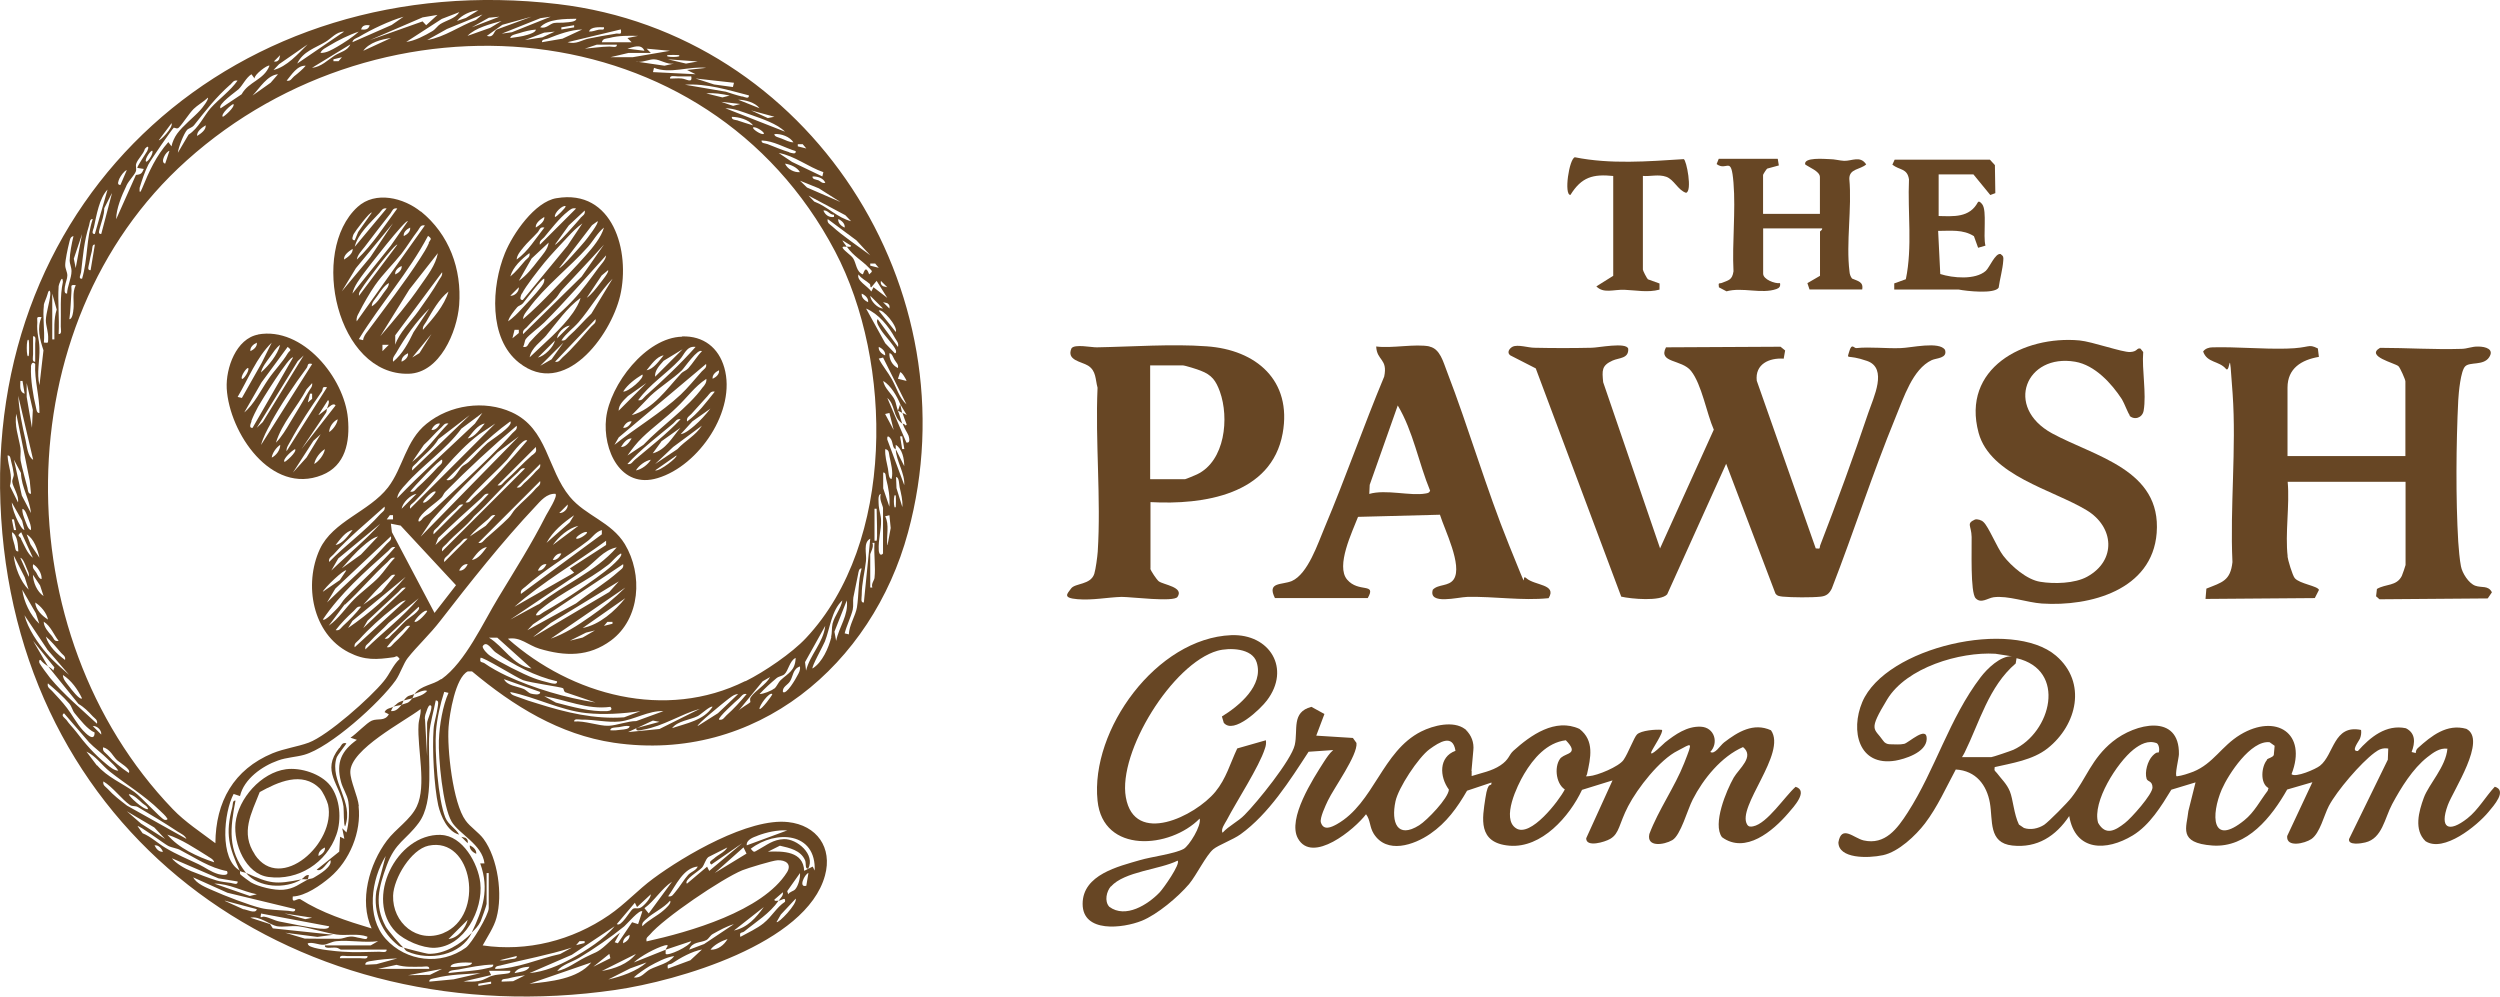 <?xml version="1.0" encoding="UTF-8"?>
<svg id="Layer_2" data-name="Layer 2" xmlns="http://www.w3.org/2000/svg" viewBox="0 0 293.31 116.92">
  <defs>
    <style>
      .cls-1 {
        fill: #674624;
      }
    </style>
  </defs>
  <g id="Layer_1" data-name="Layer 1">
    <g>
      <g>
        <path class="cls-1" d="M208.58,18.67l.12.74-1.36.37c-.1.05-.49.69-.49.74v4.57h6.67v-4.32c0-.67-1.28-1.14-1.73-1.48-.2-.86,2.25-.64,2.87-.62.59,0,1.14.17,1.7.2.94.02,1.9-.64,2.59.42-.69.62-2,.49-1.98,1.7.32,3.43-.4,7.51.02,10.87.02.3.12.59.3.82.67.3,1.36.37,1.19,1.28h-6.18l-.25-.74,1.48-.86v-5.19c0-.07.3-.17.25-.37h-6.92v5.31c0,.67,1.36,1.19,1.98,1.11.07.37-.07.57-.42.69-1.75.62-4-.25-5.86.27l-.89-.47c-.1-.64.05-.4.35-.52.77-.32,1.21-.32,1.36-1.36-.17-3.36.27-7.04,0-10.38s-.74-1.28-1.98-2.2l.25-.62h6.92v.02Z"/>
        <path class="cls-1" d="M227.36,25.34c1.85.05,3.71.22,4.69-1.61.15-.22.42.12.52.25.57.77.07,3.68.37,4.84l-.86.25-.49-1.36c-1.28-.82-2.74-.62-4.2-.62l.25,5.06c1.46.47,4.1.72,5.34-.37.44-.4,1.11-2.1,1.73-1.98.37.27.35.37.32.79-.07,1.01-.4,2.15-.54,3.16-.49.77-3.8.4-4.69.22h-7.56v-.72l1.36-.49c.79-3.78.2-7.86.37-11.71-.2-1.33-1.11-1.06-1.95-1.73l.27-.59h11.17s.59.64.59.64l.05,3.29-.59.22-1.98-2.42h-4.08v4.94l-.07-.07Z"/>
        <path class="cls-1" d="M189.31,20.65c-2.42-.25-3.76.12-5.06,2.22-.79.02-.15-4.25.52-4.42,4.18.84,8.55.49,12.77.22.32.07,1.04,3.8.27,3.95-.94-.3-1.41-1.56-2.32-1.88s-1.88-.02-2.74-.1v10.99c0,.12.44.99.59,1.14l1.36.49v.72c-1.38.37-2.77.07-4.1.02s-2.45.47-3.31-.4l1.98-1.24v-11.73h.05Z"/>
      </g>
      <g>
        <path class="cls-1" d="M51.72,97.95c-5.22-.15-9.02,7.57-5.27,11.4,1,1,3.12,1.9,4.55,1.85,3.5-.15,5.7-4.47,5.35-7.62-.25-2.27-2.07-5.55-4.62-5.62h0ZM52.62,110.17l2.25-2.25c-.25,1-1.15,2.15-2.25,2.25ZM52.04,109.47c-3.1,1.27-6.02-1.2-5.92-4.4.07-2.02,2.1-5.4,4.15-5.85,5.2-1.12,6.7,8.22,1.75,10.25h.02Z"/>
        <path class="cls-1" d="M65.46.48C28.05-3.96-2.29,22.75.14,60.81c2.42,38.06,35.29,60.68,72.08,55.33,7.25-1.05,22.39-5.4,24.57-13.42.9-3.27-.95-5.9-4.32-6.27-4.6-.52-12.17,3.92-15.82,6.62-1.8,1.32-3.32,3.02-5.2,4.3-4.32,2.97-9.6,4.32-14.82,3.55.55-1.02,1.32-2.12,1.62-3.25.75-2.72.17-6.95-1.52-9.25-.57-.77-1.57-1.4-2.1-2.15-1.5-2.02-2.2-8.47-2-11,.12-1.55.8-5.77,2.25-6.5h.5c4.85,4.05,10.25,7.42,16.64,8.37,16.67,2.45,30.31-9.15,34.51-24.67C114.27,34,94.98,3.98,65.46.48h0ZM106.35,44.69l-1-.25.25-.75c.15-.17.8.95.75,1ZM103.6,41.94l2.75,5.5c-.82-.7-1.17-1.97-1.7-2.92-.47-.85-1.12-1.6-1.55-2.45l.5-.12ZM103.1,40.7c.4.17.82.55.75,1-.4-.17-.82-.55-.75-1ZM104.35,41.44c.3,0,.45.52.6.77.17.32.5.52.4.97-.65-.3-1.05-1.02-1-1.75ZM105.35,40.7l-2.37-3.25c-.3.3.25,1.05.42,1.32.4.62,1.47,1.72,1.7,2.3.05.12.07.4-.12.37l-1.12-1.17-2.25-4.07c1.47.62,2.65,2.07,3.4,3.47.2.35.45.55.35,1.02ZM98.85,28.2l1,.62c0,.22-.32.1-.5.12.82,1.15,1.77,1.6,2.62,2.5.37.4.47.35,0,.75-.45-1.3-.67.02-.75,0-.77-.3-.77-1.35-1.12-1.87-.25-.4-.97-.8-1.25-1.25,0-.22.32-.1.5-.12-.1-.15-.55-.7-.5-.75ZM100.73,32.2c.32.5.9.72,1.3,1.1.15.12,0,.45.2.4l.62-.75,1.25,2-1.62-1.25-.25.5c-.42-.62-1.8-1.3-1.5-2ZM103.6,36.2c-.62-.02-1.47-.87-1.5-1.5l1.5,1.5ZM101.1,34.45c.4.17.82.55.75,1-.4-.17-.82-.55-.75-1ZM105.1,38.95l-2-2.5c.37-.35,2.27,1.85,2,2.5ZM104.35,36.2l-.75-.75.5.12c.25.17.3.32.25.62ZM103.35,32.95l.75.75-.5-.12c-.25-.17-.3-.32-.25-.62ZM102.7,30.95l.4.47-1-.25v-.25h.6v.02ZM102.1,29.95c-1.42-1.07-3.17-2.22-4.47-3.4-.27-.25-.62-.37-.52-.85l3.37,2.5,1.62,1.75ZM96.6,24.7c.5-.1.72.5,1.25.5v.25c-.57.1-1.02-.22-1.25-.75ZM98.35,25.7c.4.17.82.55.75,1-.4-.17-.82-.55-.75-1ZM99.85,25.95c-1.6-.4-2.77-1.72-4.32-2.3l-.67-.7,4.32,2.3.67.7ZM94.68,22l-.82-.8,2.22.9,2.52,1.6-3.92-1.7ZM96,21.15c-.27-.1-.72-.1-.67-.45.55-.02,1.27.17,1.5.75-.37.1-.55-.17-.82-.3ZM94.2,16.95l.4.47-1-.25v-.25h.6v.02ZM96.6,20.2l-.12.5-3.55-1.7-1.57-1.05c1.87.32,3.47,1.65,5.25,2.25ZM93.85,20.2c-.7.05-1.45-.35-1.75-1,.6.07,1.47.45,1.75,1ZM92.58,17.85c-.75-.22-1.77-.65-2.55-.95-.27-.1-.75-.07-.67-.42,1.42.05,2.67.85,4,1.25.05.45-.52.2-.77.15v-.02ZM88.36,14.95c.32-.15,1.42.6,1.25.75-.25.2-1.42-.6-1.25-.75ZM86.56,14.13c-.25-.07-.75-.05-.7-.42.8,0,2,.32,2.5,1-.6-.17-1.2-.37-1.8-.57ZM93.1,16.7c-.47,0-.97-.27-1.42-.45-.27-.12-.87-.2-.82-.52.77-.07,1.82.3,2.25,1v-.02ZM85.11,12.7c1.02,0,2.1.47,3.07.8,1.25.45,3,1.02,3.92,1.95,0,0-7-2.75-7-2.75ZM86.86,12.2l-.85.22-1.4-.47,2.25.25ZM82.86,10.96c.92-.1,1.85.07,2.75.25l-.85.22-1.9-.47ZM90.08,13.85l-1.97-.9,2.75.75-.77.15ZM89.11,12.7l-2.5-1c.8,0,2,.32,2.5,1ZM87.08,11.33c-.65-.15-1.3-.37-1.92-.57l-4.8-.82c2.55-.17,5.05.62,7.5,1.25.05.47-.5.2-.75.12l-.02.02ZM79.98,9.21c-.45-.05-.92.02-1.37,0-.05-.42.57-.25.87-.25h1.62c.17.87-.57.3-1.12.25ZM85.98,10.21l-2.2-.3-2.17-.7,4.5.5-.12.5ZM82.86,7.96l-2.25.25,1,.5-5-.25.12-.5c1.95.75,4.1-.22,6.12,0ZM74.89,7.26c-.1,0-.2,0-.3-.05l.3.05c.65.02,1.27-.3,1.82-.3.75,0,1.52.65,2.37.5l-1.12.25-3.07-.45ZM80.48,7.46l-2.12-.5,3.5.25-1.37.25ZM79.61,6.46c.65.3-1.9.3-1.25,0,.07-.02,1.17-.02,1.25,0ZM78.61,5.96l-4.37.75h-2.62l2.12-.5h2.62l-.5-.5,2.75.25ZM71.49,5.46c-1,.02-1.9.17-2.87.25l1.4-.47h2.35c.05.42-.57.22-.87.22ZM75.61,5.96l-2-.25c.62-.15,1.62-.65,2,.25ZM74.86,4.21l-1.25.25.5.5h-3.5c.1-.47.52-.42.87-.5,1.12-.3,2.22-.27,3.37-.25ZM72.21,3.96c-1.05.17-2.12.35-3.17.57-.75.15-1.45.72-2.45.42l6.25-1.5c.12.75-.17.42-.62.5ZM70.86,3.21c.07.4-.32.22-.6.27-.37.07-.75.25-1.15.22.17-.6,1.27-.5,1.75-.5ZM66.04,4.53l-2.45.42c-.05-.35.42-.32.67-.42,1.25-.5,2.75-1.05,4.05-1.07l-2.3,1.07h.02ZM63.84,3.83l1.25-.12-1.45.67-2.05.32,2.25-.87ZM59.87,4.46c0-.37.75-.47,1.05-.57.62-.2,1.27-.37,1.95-.42,0,.32-.75.55-1,.62-.62.2-1.35.27-2,.37ZM65.86,3.46v-.25l1.5-.25v.25l-1.5.25ZM67.61,2.21c.02.35-.92.4-1.2.42-.5.07-1,0-1.42.07-.5.1-.92.72-1.62.5.95-1.02,2.95-.97,4.25-1ZM64.61,1.96l-4.55,1.82-1.2.17,4.55-1.82,1.2-.17ZM62.36,1.96l-4.07,1.5c-.37.17-.32,1.02-1.17.75l1.82-1.3,3.42-.95ZM57.52,3.26l-2.67.95c.92-.95,2.7-1.4,4-1.75l-1.32.8ZM57.34,2.08l1.25-.12-3.25,1.25,2-1.12ZM55.87,2.33c-1.95.7-3.67,2.02-5.75,2.37l2.32-1.3,4.17-1.7-.75.62ZM54.64,2.11l-1.02.35c.5-.7,1.67-1.2,2.5-1.25l-1.47.9ZM53.87,1.46c-.47.72-1.5.92-2.22,1.37-.32.2-.55.6-.92.82-.87.52-2.07,1.15-3.07,1.27l4.17-2.7,2.07-.8-.02.02ZM51.37,1.71l-1.37,1.25-.42-.45-6.2,2.2,6.2-2.67,1.8-.3v-.02ZM45.87,4.46l-3.25,1.5c.7-.97,2.12-1.35,3.25-1.5ZM45.95,2.93l-4.6,2.02c.05-.37.47-.47.75-.62,1.52-.9,3.55-1.87,5.25-2.37l-1.4.97ZM43.37,2.96c-.12.5-.52.55-1,.5.12-.5.52-.55,1-.5ZM39.52,5.51c-.57.32-1.22.72-1.92.7.15-.42.67-.62,1.02-.85,1.02-.62,2.32-1.27,3.47-1.65-.7.65-1.75,1.32-2.57,1.8ZM39.27,6.51c-.8.52-1.6,1.35-2.67,1.45l4.5-2.75c-.32.77-1.22.9-1.82,1.3ZM40.12,6.71l-.4.47h-.6v-.22l1-.25ZM40.37,3.71l-5.5,3.75c.67-1.42,2.07-1.8,3.32-2.55.65-.37,1.27-1.2,2.17-1.2ZM35.87,7.71c-.35.42-.92.9-1.37,1.25-.27.22-.4.62-.87.5.57-.67,1.25-1.82,2.25-1.75ZM32.87,6.46l-.12.5c-.17.25-.32.3-.62.25l.75-.75ZM32.77,7.51l3.32-2.3c-1.12,1.1-2.42,2.62-4,3l.67-.7ZM32.62,8.71l-.87,1-2.12,1.5c.82-.85,1.75-2.42,3-2.5ZM29.5,8.71l.37.5c-.1-.42,1.55-1.67,1.75-1.5-.67,1.7-2.45,1.85-3.27,3.35l-2.47,1.65c-.42-.45,1.87-2,2.12-2.25.5-.5.85-1.32,1.5-1.75ZM26.13,13.7c-.25-.3.92-1.37,1.25-1.5.27.32-1.17,1.57-1.25,1.5ZM27,9.96c.27-.25.4-.6.87-.5-.87,1.22-2.15,2.12-3.15,3.22-.77.87-1.42,2.37-2.6,3.12l-1.25,2.12c.05-.62.7-2.25,1.07-2.67.17-.2.57-.25.82-.55,1.37-1.72,2.55-3.27,4.25-4.77l-.02.02ZM23.13,15.95c-.07-.52.55-.97,1-1.25.07.52-.55.97-1,1.25ZM20.43,15c.07-.05.35.2.57-.05.52-.55,1.17-1.62,1.72-2.17.4-.4,1.2-.87,1.67-1.32.15.17-.7,1.27-.9,1.47-.77.85-2.02,1.8-2.72,2.77-.3.42-.55.97-.65,1.47l-.37-.5c-1.42,1.6-2.27,3.45-3.07,5.42-.22.55-.35.6-.3-.05.27-.87.6-1.9,1.02-2.72.25-.5,2.77-4.17,3-4.35l.02.02ZM19.88,17.7l-.5,1.5c-.65-.15.1-1.45.5-1.5ZM20.13,14.45c.22.52-1.37,2.12-1.5,2,0,0,1.5-2,1.5-2ZM17.88,17.7c.15.32-.6,1.42-.75,1.25-.2-.25.6-1.42.75-1.25ZM14.01,20.95c.15-.3.52-.87.87-1l-.75,1.75c-.47.02-.22-.5-.12-.75ZM14.83,21.78c.32-.65.92-1.2,1.1-1.65.12-.3-.05-.62.05-.92.17-.55.85-1.12,1.02-1.75.47-.52.47-.12.27.27-.15.27-1.25,1.87-1.15,1.97l.75.12c-.22.52-.32.65-.92.7l-2.32,5.2c0-1.22.65-2.8,1.2-3.92v-.02ZM12.63,22.2l-1.5,5.25c-.47.05-.2-.5-.12-.75.3-1.4.65-3.5,1.62-4.47v-.02ZM13.13,22.7l-1.25,4.75c-.47.05-.2-.5-.15-.77.2-.75.5-1.42.5-2.25l.87-1.72h.02ZM11.13,28.7l-.5,3c-.45.05-.22-.52-.17-.8.07-.45.2-1,.32-1.45.07-.3,0-.82.37-.75h-.02ZM10.88,25.7c-.77,2.3-.57,4.7-1.25,7-.5.05-.15-.5-.12-.75.25-2.07.32-3.5.95-5.55.07-.25.07-.75.42-.7ZM9.63,27.45l-.75,4-.22-1.1.97-2.9ZM8.61,36.3c0,.22-.12,1.17-.47,1.15.15-1.12.17-2.25.25-3.37.02-.5-.2-.72.5-.62-.45.9-.17,1.9-.27,2.85ZM7.63,33.57c.05-.42.27-.85.27-1.25,0-.42-.25-.77-.25-1.22,0-.55.3-1.97.45-2.55.1-.35.1-.77.52-.85-.22.95-.42,1.9-.45,2.87,0,.37.22.77.22,1.25,0,.8-.5,1.8-.52,2.62-.42.07-.27-.62-.25-.87h0ZM6.88,33.57c0-.1.45-1.5.5-.5-.37,1.72-.2,3.5-.25,5.25,0,.3.17.92-.25.87.1-1.85-.12-3.8,0-5.62ZM6.13,34.45l.52,1.87c-.37,1.15-.25,2.3-.27,3.5h-.25v-5.37ZM5.13,35.82c.02-.25.35-.92.45-1.32.15-.6.35-.47.32.07-.07.92-.5,2.12-.52,3,0,.7.32,1.37.27,2.25-.02.47.02.4-.5.37.12-1.4-.17-3.02,0-4.37h-.02ZM6.08,74.61c-.4-.45-.95-1.05-.95-1.67.82.5,1.17,1.52,1.75,2.25-.55.12-.55-.3-.8-.57ZM7.13,76.56c.22.27.6.4.5.87-.9-.67-1.95-1.62-2.25-2.75.62.52,1.22,1.25,1.75,1.87ZM4.13,70.69c.65.4,1.35,1.22,1.5,2-.67-.42-1.45-1.15-1.5-2ZM2.49,63.21c-.2-.37-.6-.3,0-.77l1.37,3c-.65-.47-1.02-1.5-1.4-2.22h.02ZM3.38,67.69l-1-2.25c.32.05.6.87.72,1.15.12.35.37.65.27,1.1ZM3.63,62.19c-.35-.05-.57-.87-.7-1.17-.15-.42-.35-.85-.3-1.32.35.05.57.87.7,1.17.15.42.35.85.3,1.32ZM4.63,65.44l-1.05-1.57-.45-1.17c.85.47,1.3,1.82,1.5,2.75ZM2.88,62.19c-.32-.07-.65-.8-.8-1.07-.3-.62-.65-1.47-.7-2.17l1.22,2.15.27,1.1ZM3.88,66.19c.55.32,1.05,1.1,1,1.75-.27,0-.5-.52-.62-.75-.17-.3-.52-.47-.37-1ZM4.71,68.71l.4,1.22c-.77-.52-1.22-1.6-1.25-2.5l.85,1.27ZM4.88,37.2c-.57,1.27-.2,2.65.22,3.9l-.47,4.1c-.35-1.45.05-2.9,0-4.37-.02-1-.35-1.82-.25-3,.02-.5-.2-.72.5-.62ZM3.88,39.45c.42-.05.25.57.25.87v2.12c-.42.05-.25-.57-.25-.87v-2.12ZM3.63,43.07c0-.4.22-.7.5-.37-.1,1.95.52,3.8.5,5.75-.35.05-.35-.45-.42-.7-.32-1.27-.65-3.37-.57-4.67h0ZM3.38,39.95c.05.07.05,1.67,0,1.75-.32.7-.32-2.42,0-1.75ZM3.13,44.94l.72,3.15-.1,2.1-.62-3.62v-1.62ZM2.39,44.69h.25l.25,1.5c-.65-.2-.5-.97-.5-1.5ZM3.88,53.94c-.62-.37-.72-1.55-.87-2.25-.4-1.72-.77-3.5-.87-5.25l1.75,7.5ZM1.89,48.44l1.6,7.97.15,1.52c-.35.05-.37-.45-.42-.7-.25-1-.62-2.25-.8-3.2-.07-.45.05-.97-.02-1.47-.22-1.37-.75-2.62-.47-4.15l-.02.02ZM2.46,55.49c.05,1.7,1.02,3.07,1.17,4.7l-1.07-2.05-.92-4.2.82,1.55ZM.89,53.44c.35-.05.35.45.42.7.12.42.25,1.02.3,1.45.05.32-.2.65-.17.95.05.57.82,1.62.67,2.4l-.95-1.92c.37-1.32-.22-2.27-.27-3.57h0ZM1.64,60.94l.25,1.25h-.25l-.25-1.25h.25ZM2.14,64.69c-.35.05-.35-.42-.42-.7-.15-.5-.32-1.02-.32-1.55.7.37.7,1.57.75,2.25ZM2.91,67.76l.45,1.42c-.97-.95-1.62-2.67-1.75-4l1.3,2.57ZM4.21,71.96l.4,1.22c-1.05-.97-1.82-2.57-2-4l1.6,2.77ZM5.51,76.16l2.6,3.02c-.87-.77-1.87-1.6-2.62-2.5-1.05-1.22-2.22-2.92-2.62-4.5l2.65,3.97ZM9.63,81.93c-.27.27-1.35-1.17-1.5-1.37-.3-.4-.75-.85-.75-1.37,1,.65,1.72,1.67,2.25,2.75ZM4.76,77.43c.25.32.55.52.87.75l-1.75-3,2.5,3.12-.12.37c-.17-.22-.4-.35-.62-.5l3.57,4.42c.65.37,1.17.9,1.67,1.45.25.27.6.4.5.87-1.82-1.7-3.92-3.45-5.5-5.37-.22-.27-1.17-1.55-1.25-1.75-.05-.12-.07-.4.12-.37ZM11.88,86.18l-1-1c.52-.05,1.05.5,1,1ZM5.63,80.18c.85.72,1.77,1.52,2.5,2.37.3.35.37.82.62,1.12.62.75,1.52,1.92,2.35,2.27,0,1.2-1.07.07-1.37-.25-.75-.82-1.27-1.85-1.87-2.62-.57-.75-1.12-1.32-1.75-2-.25-.27-.6-.42-.5-.87l.02-.02ZM7.76,84.43c-.15-.2-.67-.47-.25-.75l2.95,3.42c.57.6,1.55,1.32,2.17,1.95.42.42.95.87,1.25,1.37-.47,0-1-.45-1.37-.75-1.47-1.2-2.52-2.42-3.62-3.87-.35-.45-.77-.85-1.12-1.37ZM12.13,87.68c.82.25,1.12,1.05,1.6,1.5.25.25,1.75,1.1,1.37,1.5-.9-.62-1.77-1.3-2.5-2.12-.25-.27-.6-.4-.5-.87h.02ZM11.36,89.8l-1.22-1.62c1.12.52,1.82,1.62,2.75,2.35,1.92,1.52,4.07,2.8,5.85,4.55.32.32.65.57.9.97.05.17-.27.17-.37.12-.47-.2-2.67-2.65-3.5-3.25-1.45-1.05-3.15-1.72-4.37-3.12h-.02ZM17.38,94.93c-.52.15-2.4-1.62-2.25-1.75.55.05,1.15.67,1.57,1.05.22.2.62.35.67.7ZM12.63,92.55c-.25-.27-.6-.4-.5-.87,1.07.62,2.17,2.12,3.12,2.77.3.2.62.05.95.25,1.55.92,3.15,1.87,4.65,2.87.35.22.87.45,1.02.85l-6.97-3.9c-.8-.62-1.6-1.22-2.27-1.97ZM24.43,100.5c.27.17.62.32.7.67-1.95-.65-4.17-1.65-5.5-3.25,1.7.55,3.27,1.62,4.8,2.57ZM18.1,97.08l1.27,1.35-2.82-1.8-1.67-1.45,3.22,1.9ZM18.13,99.18c.45-.07.82.35,1,.75-.45.07-.82-.35-1-.75ZM16.71,97.73l-.57-.8c.15-.15,3.12,2.07,3.57,2.3.47.25,1.05.27,1.47.52,1.77.92,3.42,2.07,5.45,2.45.32.65-.75.42-1.02.35-.87-.25-1.52-.77-2.3-1.15-1.3-.62-2.6-1.15-3.85-1.9-.9-.52-1.75-1.35-2.75-1.75v-.02ZM20.13,100.68l5.5,2.37,2.25.37c.05.47-.52.22-.8.17-.5-.07-1.25-.15-1.7-.3-.75-.22-2.15-.77-2.92-1.07-.75-.3-1.82-.9-2.32-1.55ZM30.13,104.92l-.82.2-4.17-1.45c1.77,0,3.3.92,5,1.25ZM22.63,102.92l4.05,1.82,7.95,1.92c.05.45-.52.22-.82.2-.87-.07-2.42-.12-3.17-.32-1.37-.32-4.35-1.47-5.67-2.07-.8-.35-1.9-.77-2.32-1.55ZM42.1,94.58c-.12-1.2-1-2.92-1-4.02,0-2.65,6.32-5.9,8.25-7.37.05.65-.22,1.22-.25,1.87-.15,2.8.97,7.1-.2,9.55-.72,1.55-2.47,2.62-3.5,4-2.07,2.75-3.3,7.07-1.8,10.32-2.9-.87-5.85-1.82-8.4-3.45-.42-.07-.97.62-.85-.3,1.47-.05,3.25-1.3,4.37-2.25,2.3-1.95,3.7-5.32,3.35-8.35h.02ZM38.62,108.67c0,.45-1.1.27-1.37.25-1.22-.15-3.2-.55-4.45-.8-.62-.12-1.17-.47-1.8-.57-.35-.05-.52.35-.37-.37l8,1.5ZM33.37,107.17l3.25.5-.8.17-2.45-.67ZM26.38,105.67l3.75,1c-.12.62-1.25,0-1.6,0l-2.15-.97v-.02ZM33.37,109.42l3.87.5,1.87-.25-7.1-.75-.32-.5-2.32-.75c1.07-.25,2.3.85,3.12,1,.75.12,1.67-.07,2.47,0,1.37.17,3.2.77,4.52.97,1.12.17,2.45-.17,3.62.25.05.47-.52.22-.8.17-.47-.05-.7-.22-1.27-.17-.4.02-.77.25-1.27.25-1.32,0-2.67,0-4-.02l-2.4-.72v.02ZM36.12,110.67c.6-.17,1.32.22,1.85.17.42-.02.92-.37,1.52-.42,1.52-.15,3.3.22,4.87,0l-.87.5h-5.37c-.07.45.82.2,1.35.27.22.02.45.22.52.22h5.37c.05.42-.57.25-.87.25-1.35.02-2.92.1-4.27,0-.85-.05-2.95-.27-3.67-.57-.2-.07-.42-.15-.45-.42h.02ZM42.25,112.42h-2.37c-.05-.42.57-.25.87-.25h2.37c.05.42-.57.25-.87.25ZM42.87,113.17c-.07-.32.45-.4.67-.42.95-.17,2.07-.27,3.07-.3l-2.45.67-1.3.07v-.02ZM46.52,113.2c1.02.3,1.95.22,2.97.22.3,0,.92-.17.87.25h-6l2.15-.47ZM51.87,113.67l-1.42.7-2.57.05,4-.75ZM50.37,115.17c-.05-.35.45-.35.7-.42,1.65-.42,3.6-.47,5.3-.57l-3.15.72-2.85.27ZM57.62,115.42l-1.5.25v-.25l1.5-.25v.25ZM56.17,115.1c-.6.1-1.2.07-1.8.05l3.25-.75-.25-.5h2.5c.07.35-.47.32-.75.37-.45.07-.92.07-1.32.2-.5.12-.92.5-1.62.62ZM60.17,115.12l-1.32.05c-.05-.37.45-.3.75-.37.65-.17,1.32-.3,2-.37l-1.42.7ZM60.37,114.17c.25-.6,1.17-.72,1.75-.75-.22.57-1.2.62-1.75.75ZM62.12,115.42l7.25-2.5c-1.57,1.95-4.85,2.25-7.25,2.5ZM78.11,111.42l-3.75,1.5c.8-.75,2.57-1.7,3.62-2,.7-.17.15.27.12.5l3-1c-.2.62-2.72,1.77-3,1.5,0-.15-.02-.35,0-.5ZM75.86,110.42c-.1-.42.15-.5.37-.75,1.62-1.95,8.5-6.6,10.87-7.57.62-.25,3.57-1.15,4.12-1.17.95-.05,1.7.45,1.12,1.4-2.85,4.57-11.5,7.02-16.49,8.12v-.02ZM77.86,106.8c-.75.67-1.77,1.12-2.5,1.87-.1-.42.22-.62.5-.87.75-.72,2-1.25,2.75-2.12.25.25-.55.95-.75,1.12ZM74.86,108.42l-.7-.22-1.67,2.47-.37-.12.62-1.12c-.57.42-1.07.92-1.6,1.4-1.12,1.02-1.3.87-2.5,1.5-1.05.52-2.07,1.35-3.27,1.6.57-.77,1.75-1.05,2.57-1.55,1.7-1.02,3.77-2.45,5.3-3.7.3-.25,1.82-2.05,2.12-1.75l-.5,1.5h0ZM73.11,110.67c-.07-.45.35-.82.75-1,.07.45-.35.82-.75,1ZM71.49,111.92l.12.5-2,1,1.87-1.5ZM74.61,111.92c-.92,1.17-2.52,1.75-4,2l4-2ZM71.36,114.92l2.57-1.3,1.92-.7c-1.1,1.02-3.02,1.67-4.5,2ZM74.36,114.67c.47-.42,1.27-.97,1.82-1.3.85-.47,1.97-1.07,2.92-1.2-.6.85-1.92,1.1-2.82,1.55-.62.32-1.05,1.1-1.92.95ZM80.98,112.67l-2.62.97c-.15-.67.2-.42.5-.62.97-.65,2.35-1.42,3.5-1.62l-1.35,1.25-.02.02ZM83.36,111.42c.4-.57,1.35-1.05,2-1.25-.4.7-1.15,1.3-2,1.25ZM82.58,110.77l-1.72.65c.32-.95,1.37-.8,2-1.12.3-.15.45-.55.77-.72.75-.42,1.65-.92,2.47-1.15l-3.52,2.35h0ZM89.61,106.42c-.9,1.25-1.92,2.42-3.5,2.75l3.5-2.75ZM89.61,108.3c-.8.65-1.85,1.12-2.75,1.62-.15-.65.2-.42.47-.65,1.4-1.15,2.95-2.07,4.02-3.6-.17,0-.5.1-.5-.12l1-.87c.07.4-.25.65-.5,1,.37-.05.85-.52.75.12-1,.65-1.55,1.75-2.5,2.5ZM91.11,108.17l.5-.87,1.75-1.87c.2.62-2.05,2.95-2.25,2.75ZM93.28,104.35c-.15.2-.65.27-.8.57l-.12-.37,1.5-2.12c.05.57-.2,1.5-.57,1.92ZM94.6,103.92c-.97.27-.2-1.37.25-1.5l-.25,1.5ZM95.6,102.17l-.25-.5-1,.5c-.1-2.3-2.45-2.32-4.25-2.25l1.4-.7c1.15.27,2.42.52,2.95,1.7.17.4-.05,1.02.37,1,.87-1.67-1.3-3.52-2.85-3.47-1.3.05-2,.7-3.02,1.25-.47.25-.45.4-.87-.12,2.95-2.25,7.72-1.97,7.5,2.62l.03-.02ZM88.86,98.05c1.05-.4,2.37-.7,3.5-.62l-4.75,1.75c-.07-.65.77-.95,1.25-1.12ZM87.58,100.15l-3.72,2.27,3.37-3,.35.72ZM82.36,101.8c.3-.37.4-.97.75-1.25l2.22-1.12c-.32.57-1.1.85-1.57,1.3-.2.17-.72.4-.3.7l3.62-2.5-3.87,3.25-.25-.5-2.37,2c-.4-.45,1.47-1.52,1.75-1.87h.02ZM81.86,101.67c-.2.47-.77.6-1.12.97-.5.55-1,1.42-1.5,2-.25.27-.37.62-.85.52.9-1.25,1.77-3.35,3.5-3.5h-.02ZM78.86,103.42l-2.75,3.75-.5-.62c1.2-.87,1.97-2.27,3.25-3.12ZM74.49,105.92l.25.5,1.62-1.5c0,.47-.77,1.3-1.12,1.52-.4.27-.7,0-1,.2-.32.22-1.4,2.2-1.87,1.77l2.12-2.5ZM72.11,108.67c-1.22,1.52-3.35,2.85-5.07,3.8-1.57.85-3.12,1.52-4.92,1.7l4.97-2.15,5.02-3.35ZM67.99,110.42h.6v.22l-1,.25.4-.47ZM60.62,112.17c.07.35-.47.32-.75.37-.42.07-.82.2-1.25.12l2-.5ZM58.79,113.25c2.77-.7,5.57-1.2,8.3-2.07l-1.37.75c-2.55.55-5,1.72-7.62,1.75-.05-.35.45-.37.7-.42ZM57.87,113.17c.05.35-.45.35-.7.42-1.47.37-3.05.37-4.55.57,0-.37.87-.35,1.2-.42,1.32-.25,2.7-.55,4.05-.57ZM52.87,113.42c-.02-.35.9-.45,1.15-.47.45-.05.9-.02,1.35,0,.02.35-.92.4-1.2.42-.45.05-.87.12-1.3.07v-.02ZM51.49,86.8c-.07,2.15.45,7.8,1.5,9.6.85,1.45,3.6,2.67,3.85,4.9h-.5c1.1,3.05.32,5.35-1,8.12.42-.42.77-.75,1.05-1.32.12-.27.7-1.9.7-2.05v-3.62h.25v4.12c0,.8-2.02,4.15-2.67,4.62-2.95,2.15-7.02,1.65-9.42-1.02-2.32-2.6-1.7-6.95,0-9.72l-1.1,4.15c-.37,2.47.65,4.85,2.6,6.37.25.2.5.17.62.25-.27-.17-1.92-2.1-2.12-2.5-1.37-2.55-.82-4.57.12-7.15,1.02-2.75,2.25-2.97,3.75-5,1.9-2.55,1.02-7.45,1.25-10.5.1-1.27.52-2.62.75-3.87.45-.05.25.57.22.85-.1.8-.42,1.72-.47,2.52-.17,2.3.05,6.7.55,8.95.3,1.25,1.07,3.07,2.45,3.42-.42-.75-1.27-1.15-1.62-2-.85-2.1-1.27-7.77-1.1-10.1.12-1.5.5-3.22.97-4.65l.5.12c-.67,1.47-1.07,3.85-1.12,5.5ZM49.84,84.31c0-.35.12-.67.25-1,.05-.15.27-.82.52-.47.07.55-.5,1.62-.5,2v3.87l-.25-4.37-.02-.02ZM51.74,79.68c-.97.7-2.35.72-3.12,1.75.37-.15,1.15-.55,1.5-.37-.45.52-1.12.67-1.75.87-.52.67-.6.5-1.25.75-.35.42-.67.8-1.25.75-.02,0,.22-.47.25-.5-.22.15-.8.15-1,.62l.5.25c-.47.87-1.3.45-2,.75-.62.27-1.82,1.57-2.5,2l.75.25c-1.82,1.3-2.45,2.67-1.87,4.9.2.8.75,1.55.87,2.37.15,1.12.07,2.52-.22,3.6l-.5-.5.25,1.25-.5-.25-.1,1.75-2.65,2.12c.65.32,1.17-.85,1.62-1.12.25.75-1.27,1.65-1.95,2.05-.22.15-.52.12-.67.2-1.02.52-1.6,1.1-2.9,1.22-1.05.1-2.92-.35-3.82-.87-.1-.05-1.17-.85-1.22-.92-.12-.17,0-.37-.05-.45-2.45-1.32-1.9-6.85-.75-9l.75.25c.45-2,2.6-3.52,4.45-4.17,1-.37,2.12-.4,3.07-.67,3.05-.85,8.87-6.1,10.75-8.75.52-.75.92-2,1.4-2.6,1.07-1.37,2.6-2.77,3.85-4.4,3.42-4.42,7.3-9.32,11.12-13.37.62-.67,1.35-1.57,2.37-1.5.3.27-.92,2.17-1.1,2.52-1.75,3.45-3.62,6.37-5.6,9.65-1.8,2.95-3.85,7.55-6.67,9.57h-.05ZM45.12,59.44c.1.47-.25.6-.5.87-1.77,2-4.12,3.67-6,5.62-.1-.47.25-.6.5-.87,1.82-2.05,3.97-3.77,6-5.62ZM39.37,63.94c.5-.6,1.17-1.62,2-1.75-.5.6-1.17,1.62-2,1.75ZM51.74,50.19c.27-.25.4-.6.87-.5-1.45,1.47-2.62,3.22-4.25,4.5l1.37-2c.7-.62,1.3-1.37,2-2ZM50.62,50.44c.17-.4.55-.82,1-.75-.17.4-.55.82-1,.75ZM48.87,54.32c.85-.95,1.92-1.7,2.57-2.8l3.67-2.82-6.75,6.5c-.1-.47.25-.6.5-.87ZM54.09,50.32l2.5-1.87-.87,1.25c-3.05,2.9-6.2,5.72-9.12,8.75.05-.6.6-1.2,1-1.62,1.87-2.17,4.72-4.07,6.5-6.5h0ZM52.12,65.94c-.1-.47.25-.6.5-.87.35-.42.95-1.02,1.37-1.37.27-.25.4-.6.87-.5l-2.75,2.75ZM54.87,66.19c-.17.4-.55.82-1,.75.17-.4.55-.82,1-.75ZM51.87,64.69c-.1-.47.25-.6.5-.87,1.02-1.17,2.32-2.05,3.25-3.25,1.77-1.6,3.35-3.55,5.12-5.12.27-.25.4-.6.87-.5l-9.75,9.75ZM51.42,63.11c1.65-1.6,3.35-3.15,5.05-4.67.27-.25.42-.6.87-.5-1.92,2.15-4.17,3.97-6.25,6l.32-.82ZM50.87,62.69c-.1-.47.25-.6.5-.87.52-.62,1.5-1.6,2.12-2.12.27-.25.4-.6.87-.5l-3.5,3.5ZM57.24,60.94c.27-.22.4-.6.87-.5l-1.12,1.25-1.87,1.25c.6-.75,1.4-1.4,2.12-2ZM56.99,63.19c-.27.25-.42.6-.87.5l7.25-7.25c.1.47-.25.6-.5.87-.67.82-1.62,1.57-2.37,2.37-.32.32-.5.77-.87,1.12-.82.82-1.75,1.6-2.62,2.37ZM57.12,64.19c-.42.55-1,1.42-1.75,1.5.42-.55,1-1.42,1.75-1.5ZM62.86,55.32c-.35.42-.95,1.02-1.37,1.37-.27.25-.4.6-.87.5l2.75-2.75c.1.47-.25.6-.5.87ZM62.44,53.39c-1.12.97-2.1,2.1-3.2,3.05-.27.25-.4.6-.87.5l4.5-4.5c.1.6-.02.62-.4.95h-.03ZM55.49,58.44c-.27.25-.4.6-.87.5,1.5-1.8,3.27-3.3,4.87-5,.25-.25,1.92-2.67,2.37-2.25-1.95,2.3-4.12,4.75-6.37,6.75ZM49.37,62.94l1.25-1.87c2.45-2.8,5.12-5.37,7.75-8l2.5-1.87-11.5,11.75ZM60.12,50.82c-1.6,1.8-3.72,3.82-5.5,5.5-1.32,1.25-2.75,2.57-4.07,3.8-.3.27-.8.42-1.05.82-.47.52-.5.12-.25-.25.57-.85,1.87-1.65,2.55-2.32.17-.17.25-.47.45-.67,2.67-2.7,5.47-5.3,8.37-7.75.1.47-.25.6-.5.87ZM49.62,58.94c.12-.32,1.2-1.5,1.5-1.25.07.07-1.17,1.52-1.5,1.25ZM57.24,51.94c-.8.7-1.47,1.52-2.25,2.25-.27.25-.6.37-.8.57-.42.4-1.02,1.82-1.82,1.55,2.4-2.4,4.72-4.87,7.5-6.87.45.5-2.3,2.22-2.62,2.5ZM48.12,59.69c-.12-.5.27-.57.52-.85,2.57-2.57,4.65-5.67,7.6-7.9l1.87-1.25-10,10ZM48.87,57.94l-1.75,1.75c.1-.7,1.05-1.65,1.75-1.75ZM48.12,57.69c.2-.35,3.57-3.95,3.75-3.75.1.47-.25.6-.5.87-.67.75-1.62,1.7-2.37,2.37-.27.25-.4.6-.87.5ZM54.87,51.44c.5-.6,1.17-1.62,2-1.75-.5.6-1.17,1.62-2,1.75ZM47,61.66l6.5,7-2.52,3.25-5-9.47-.12-1,1.12.22h.02ZM48.62,72.93c.12-.32,1.2-1.5,1.5-1.25.07.07-1.17,1.52-1.5,1.25ZM45.37,60.94l.37-.5h.37v.5h-.75ZM45.87,62.94c.1.47-.25.6-.5.87-2.15,2.42-4.7,4.6-7,6.87l.97-1.62,6.5-6.12h.02ZM42.6,64.06c.45-.4,1.17-1,1.75-1.12l-2,2.12-2.25,1.62c.77-.87,1.6-1.87,2.5-2.62ZM38.87,66.94l.82-1.42,4.92-4.07c-1.77,1.97-3.85,3.65-5.75,5.5ZM40.62,66.94l-.75,1.12-2,1.37c.15-.42,2.55-2.72,2.75-2.5ZM45.5,64.69c.27-.25.42-.6.87-.5-1.82,2.12-3.95,3.97-5.87,6-.32.32-.52.77-.87,1.12-.25.25-1.47,1.62-1.75,1.37,2.05-3.05,4.9-5.57,7.62-8ZM40.47,70.94c1.72-1.55,3.27-3.45,5-5,.27-.25.4-.6.87-.5-.67.65-1.25,1.6-1.87,2.25-.8.85-2.07,1.77-2.9,2.6-1.02,1.02-1.8,2.27-3,3.12l1.87-2.5.02.02ZM46.37,67.44l-1.62,2-2.12,1.5c.9-1.02,1.85-2.1,2.87-3,.27-.25.4-.6.87-.5ZM41.5,71.68c.27-.25.4-.6.87-.5-.62.8-1.37,1.57-2.12,2.25-.27.25-.4.6-.87.5.62-.8,1.37-1.57,2.12-2.25ZM41.37,72.83l6.22-5.15c-1.97,2.27-4.27,4.3-6.75,6l.52-.85ZM47.62,68.94l-5,4.75.5-.87c1.2-1.12,2.4-2.27,3.62-3.37.27-.25.4-.6.87-.5ZM42.12,75.06c1.12-1.27,2.67-2.67,4.02-3.72.42-.32.95-.85,1.47-.9l-6,5.5c-.1-.47.25-.6.5-.87ZM43.37,75.31c.7-.8,1.55-1.47,2.25-2.25l3.5-2.87c-1.85,2.22-4.2,3.97-6.25,6-.1-.47.25-.6.5-.87ZM49.12,71.19c.37.42-1.25,1.37-1.5,1.62-.55.52-1.05,1.12-1.62,1.62-.27.25-.4.6-.87.5l4-3.75ZM47.25,73.93c.27-.25.4-.6.87-.5-.55.7-1.2,1.4-1.87,2-.27.25-.4.6-.87.5.55-.7,1.2-1.4,1.87-2ZM67.36,60.44l-.52.85-2.72,2.4c.75-1.37,1.97-2.37,3.25-3.25ZM65.61,60.19l1-1c.05.52-.5,1.05-1,1ZM68.36,73.68l5-3.5c-1.22,1.52-3.02,3.12-5,3.5ZM71.86,72.93v.25l-1,.25.4-.47h.6v-.02ZM69.86,73.93l-1.5.87-1.5.37,1.9-.95,1.1-.27v-.02ZM69.19,72.38c-1.37.97-2.97,2-4.57,2.55l8.75-6c-1.25,1.25-2.72,2.45-4.17,3.45ZM62.61,74.68l2.02-1.6,7.97-4.87-1.12,1.25-8.87,5.25v-.02ZM72.59,67.04c-1.5,1.35-3.42,2.5-5,3.75l-5.72,3.15.67-.7,10.57-7.05c.1.47-.25.6-.52.85ZM71.86,66.31c-1.02.92-2.85,2.17-4.02,2.97-1.2.82-2.75,1.8-4,2.5-.32.17-.55.5-.97.4.12-.35.47-.62.77-.85,2.22-1.8,5.4-3.25,7.7-5.05.55-.42.92-1.02,1.52-1.35.25.27-.77,1.17-1,1.37h0ZM63.19,70.89l-3.32,1.8,8.72-5.87c1.22-.87,2.22-2.32,3.77-2.6-2.52,2.9-6.2,4.32-9.17,6.7v-.02ZM66.86,66.69l.5.5-7,4c3.3-2.92,7.2-5.15,10.75-7.75v.5l-4.25,2.75ZM61.12,69.69c-.1-.47.22-.6.52-.85,2.12-1.92,5.05-3.62,7.35-5.4.52-.4.9-1.05,1.62-1.25v.5l-9.5,7ZM63.11,66.94c.17-.4.55-.82,1-.75-.17.4-.55.82-1,.75ZM64.86,65.69c.17-.4.55-.82,1-.75-.17.4-.55.82-1,.75ZM67.61,63.19c-.17-.15,1-.95,1.25-.75.17.12-.92.9-1.25.75ZM64.86,63.94c.7-.97,1.8-1.97,3-2.25l-3,2.25ZM57.37,74.81h.97l4.02,3.62c-2.17-.35-3.25-2.57-5-3.62ZM65.36,79.93c.05.45-.57.25-.82.2-.52-.12-1.42-.37-1.92-.57-1.22-.45-4.02-1.87-5.12-2.62-.25-.15-.92-.82-.87-1.12.47-.75,1.05.4,1.52.72,2.12,1.5,4.67,2.82,7.22,3.4ZM56.37,77.18c.2-.2,4.3,2.37,5,2.62.9.32,4.5.8,4.7.95.07.05.07.47.35.5l3.45,1.17c-3.5-.55-7.25-1.65-10.47-3.15-.75-.35-1.9-.97-2.55-1.45-.3-.2-.62,0-.47-.65h0ZM71.61,82.93c.3.3.02.47-.37.5-1.95.1-4.12-.5-6.02-1l-1.37-.75c2.57.42,5.07,1.62,7.75,1.25h.02ZM59.12,79.68l4.25,1.5c.05.47-.85.25-1.07.2-.3-.07-.57-.45-.92-.57-.75-.3-1.85-.35-2.25-1.12ZM60.87,81.81c-.3-.12-1-.27-1-.62,2.95.6,5.9,2.15,8.9,2.47,2.07.22,4.3.07,6.35-.22l-1.9.72c-3.45.25-6.85-.57-10.1-1.6-.75-.22-1.52-.47-2.25-.75ZM67.36,84.68c-.05-.42.57-.25.87-.25,1.55-.02,3.05.37,4.47.22,1.65-.17,3.37-1.3,5.15-1.22l-3.2,1.17c-1.02,0-2.25.5-3.22.55-1.17.05-2.82-.62-4.1-.5l.03.02ZM71.61,85.68c-.05-.37.7-.32,1-.37.42-.07.82-.2,1.25-.12.05.35-.7.4-.95.42-.45.07-.87.1-1.3.07ZM73.61,85.93l1-.47v-.02l.17-.05,1.82-.85.77.15-2.57.7-.17.07c0,.4.55.2.82.15,2.4-.42,4.37-1.8,6.67-2.45l-4.75,2.37-3.75.37-.02.02ZM81.83,84.03c.37-.17,1.55-1.3,1.77-1.1-1.05,1.6-3.05,1.92-4.75,2.5.65-.85,2.12-.97,2.97-1.4ZM81.86,85.18c-.17-.15,3.07-2.77,3.37-3,.4-.3.87-.75,1.37-.75l-2.37,2.25-2.37,1.5ZM85.23,83.93c-.27.25-.4.6-.87.5-.2-.2,2.07-2.25,2.37-2.5.27-.25.42-.6.87-.5-.72.87-1.52,1.75-2.37,2.5ZM88.08,81.81c-.17.25,0,.52-.05.57-.15.17-1.17.72-1.42,1.05l2.87-3.5.87-.5c-.47.9-1.75,1.6-2.27,2.37ZM89.11,83.18c-.07-.37,1.17-2.05,1.5-1.75.07.07-1.32,1.92-1.5,1.75ZM90.83,80.78c-.32.27-1.27.65-1.72.65.6-.65,1.32-1.3,2-1.87.27-.22.7-.25.92-.45.47-.42.62-1.62,1.32-1.92-.05,1.52-.9,1.8-1.75,2.6-.32.3-.45.75-.75,1h-.02ZM93.55,79.26c-.15.32-1.3,2.32-1.7,1.92-.07-.62.6-.82.85-1.27.35-.55.32-1.45,1.15-1.72.07.42-.1.72-.3,1.07ZM87.43,79.91c-9.35,4.65-20.34,1.67-27.84-4.97,1.45-.27,2.37.77,3.7,1.17,3.02.9,5.77.97,8.4-.97,3.45-2.57,3.75-7.75,1.62-11.3-1.6-2.62-4.6-3.32-6.45-5.55-2.67-3.22-2.6-8-6.82-9.92-3.22-1.47-7.27-.87-10,1.35-2.45,1.97-2.75,5.17-4.52,7.47-2.22,2.85-6.47,3.95-8,7.25-1.9,4.12-.87,9.92,3.4,12.1,1.9.97,3.27.85,5.27.57.32-.05.32-.32.7.2-.82.75-1.15,1.77-1.87,2.62-1.55,1.92-6.57,6.37-8.8,7.2-1.37.5-2.82.67-4.25,1.25-4.55,1.9-6.67,5.67-6.7,10.55-1.65-1.25-3.57-2.5-5-4C.56,74.43.41,38.1,21.9,18.83,44.9-1.82,82.96.96,97.98,29.5c6.82,12.97,7.07,34.19-3.42,45.36-1.65,1.77-4.9,3.97-7.07,5.05h-.05ZM94.45,77.68l2.37-4.25c-.22,1.97-1.8,3.4-2.25,5.25l-.12-1ZM97.53,74.76c-.32,1.27-1.05,2.95-2.2,3.67-.15-.17,1.25-2.67,1.45-3.17.6-1.52.77-3.65,2.05-4.82-.17.97-.9,1.77-1.15,2.72-.12.55-.05,1.1-.17,1.57l.02.02ZM97.9,74.11l1.45-3.67c.22,1.77-.92,3.1-1.25,4.75l-.2-1.07ZM99.6,74.43l-.5-.12c.2-.85.77-2,.95-2.8.1-.47,0-1,.07-1.42.2-.9.35-1.8.55-2.7.05-.25.1-.75.42-.7-.42,1.47-.32,3.12-.55,4.57-.17,1-.92,2.1-.95,3.17ZM101.35,70.69c-.42.05-.25-.57-.25-.87,0-1.4.35-2.65.5-4,.1-.82-.37-2.17.5-2.62l-.75,7.5ZM102.6,67.81c-.02.25-.42.7-.25,1.12h-.25v-3.87c0-.2.47-.9.25-1.37h.25c-.1,1.32.15,2.82,0,4.12ZM102.85,63.44h-.25v-3.75h.25c0,.62.12,3.5,0,3.75ZM103.6,64.94c-.27.32-.47.05-.5-.37-.07-1.3.3-2.4.27-3.5,0-.57-.22-1.12-.27-1.72,0-.27-.17-1.4.25-1.37-.25.52.25,1.4.25,1.62v5.37-.02ZM103.6,55.44c.37-.05.3.45.37.75.27,1.05.47,2.15.37,3.25l-.72-2.15v-1.85h-.02ZM104.1,63.94c-.12-1.1.27-2.37-.25-3.37l.5-.12.15,1.5-.37,2h-.02ZM104.6,56.19c-.37,0-.35-.87-.42-1.2-.15-.75-.37-1.5-.32-2.3.5.1.42.52.5.87.17.82.45,1.82.25,2.62ZM105.1,59.44c-.3.65-.3-1.9,0-1.25.02.07.02,1.17,0,1.25ZM105.85,59.44l-.67-2.17-.05-1.3c.37,0,.35.87.42,1.2.17.75.37,1.5.32,2.3l-.02-.02ZM106.1,56.94l-2-5.37c-.07-.7.35-.22.47.02.2.42.17,1.05.52,1.1v-.5c.77.45,1,1.65,1,2.5l-1-2c.05,1.42,1.1,2.82,1,4.25ZM103.85,48.57l.5-.12.5,2-1-1.87ZM105.6,51.19h.25l.25,1.5h-.25l-.25-1.5ZM106.35,51.94l-2.25-5.25c.97.8.62,2.25,1.75,3-.17-.47-.3-1.02-.5-1.5-.17-.45-.22-.9-.37-1.25-.32-.72-1.25-1.4-1.35-2.25.9.57,1.6,1.77,2,2.75l.75,1.25s-.37-.2-.5-.25c.15.47.32.9.5,1.37l-.12.12c-.07-.15-.25-.17-.37-.25.22.62.52,1,.7,1.42.07.22.25.9-.2.82h-.02Z"/>
        <path class="cls-1" d="M80.03,39.5c-4.25.1-8.47,5.62-8.92,9.57-.42,3.7,1.7,8.35,6.05,7.02,4.85-1.45,9.25-7.95,7.82-12.95-.67-2.35-2.45-3.75-4.95-3.67v.02ZM82.36,41.2c-.6.6-1.05,1.4-1.62,2.02-.25.27-.62.37-.8.57-1.7,1.82-3.27,4.2-5.82,4.92l2.17-2.25c1.12-1.05,2.6-1.97,3.7-3,.27-.25,1.9-2.67,2.37-2.25v-.02ZM81.61,40.7c-1.82,2.05-3.82,3.92-5.87,5.75-.27.25-.42.6-.87.5,1.32-1.85,3.35-3.12,4.87-4.75.55-.57.8-1.65,1.87-1.5ZM80.11,40.95l-3.25,3.25c-.07-.75.55-1.35,1-1.87l2.25-1.37ZM77.86,41.69c-.5.6-1.17,1.62-2,1.75.5-.6,1.17-1.62,2-1.75ZM75.36,43.94c.35.37-1.7,2.1-2.25,2,.55-.85,1.4-1.47,2.25-2ZM73.71,46.44l2.12-1.5-3.25,3.25c0-.75.65-1.27,1.12-1.75ZM74.11,49.44c-.17.4-.55.82-1,.75.17-.4.55-.82,1-.75ZM72.59,51.32l10.25-8.62c.1.47-.25.6-.5.87-.8.9-1.65,1.95-2.5,2.75-2.25,2.1-5.32,3.92-7.75,5.87l.5-.87ZM82.46,45.42c-1.72,2.42-4.9,4.57-6.97,6.77l-1.87,1.25c.52-.75,1.07-1.47,1.75-2.12,1.2-1.17,2.8-2.32,4-3.5,1.2-1.12,2.12-2.47,3.5-3.37.05.4-.17.7-.4.97ZM72.86,52.44c.27-.45.72-1.05,1.25-1-.27.45-.72,1.05-1.25,1ZM73.61,54.44c1.6-1.75,3.55-3.22,5.37-4.75.27-.22.4-.6.87-.5-1.62,1.72-3.55,3.22-5.37,4.75-.27.22-.4.6-.87.5ZM74.61,55.19c.32-.55,1.1-1.15,1.75-1.25-.32.55-1.1,1.15-1.75,1.25ZM77.58,51.79l2.25-1.6c-.95,1.1-1.72,2.6-3.25,3l1-1.37v-.02ZM76.86,55.19l2.5-1.75c.2.17-1.97,1.9-2.5,1.75ZM79.48,52.69l-2.62,1.75,2.12-2,3.37-2.5c-.72,1.15-1.97,1.77-2.87,2.75ZM81.48,49.94c-.42.35-1.07.92-1.62,1l1.37-1.5,2.12-1.5c-.52.67-1.22,1.45-1.87,2ZM80.61,49.44c-.1-.47.25-.6.5-.87.62-.7,1.27-1.4,1.9-2.1.25-.27.37-.62.85-.52-1,1.25-1.95,2.55-3.25,3.5ZM83.61,44.44c-.07-.45.35-.82.75-1,.07.45-.35.82-.75,1Z"/>
        <path class="cls-1" d="M55.87,100.18c.07-.45-.35-.82-.75-1-.07.45.35.82.75,1Z"/>
        <path class="cls-1" d="M33.55,90.25c-2.9.4-5.6,3.42-5.92,6.32-.25,2.42,1.17,5.97,3.87,6.32,3.5.47,6.82-1.67,7.97-4.97.62-1.77.45-4.22-.72-5.75-1.1-1.4-3.47-2.15-5.2-1.92h0ZM37.37,100.43c-.07-.45.35-.82.75-1,.07.45-.35.82-.75,1ZM29.9,100.25c-1.72-2.57-.4-4.82.57-7.32,2.12-1.17,4.97-2.5,7.05-.42.35.35.85,1.42.97,1.9.97,4.47-5.57,10.4-8.6,5.85Z"/>
        <path class="cls-1" d="M65.29,23.25c-2.55.42-5.12,4.17-6.05,6.45-1.57,3.85-1.95,10,1.65,12.85,5.3,4.2,10.72-3.05,11.87-7.85,1.22-5.22-.85-12.57-7.45-11.45h-.02ZM70.34,33.32c-.4.52-.95,1.25-1.5,1.62l1.75-2.62.75-.62c.17.2-.8,1.35-1,1.62ZM70.86,26.7c-.32,1.15-1.32,2.35-2.12,3.25-1.2,1.37-2.6,2.8-3.87,4.12-1.12,1.17-2.27,2.32-3.5,3.37,0-.45.37-.87.65-1.22,1.92-2.65,4.8-4.82,6.97-7.27.62-.7,1.12-1.65,1.87-2.25ZM61.24,34.45c.42-.85,1.97-2.82,2.62-3.62.75-.92,1.9-2.12,2.72-3,.52-.57,1.12-1.17,1.75-1.62l-1.75,2.62-5.25,6.37c-.47.02-.22-.5-.12-.75h.02ZM60.87,32.95l1.5-2.62,2-1.87c-.07.77-.77,1.5-1.25,2.12-.65.85-1.35,1.75-2.25,2.37ZM70.11,25.95c.2.2-1.25,2.07-1.5,2.37s-2.85,3.3-3,3.12l3.85-5.02.65-.47ZM68.11,25.58c-.25.3-2.85,3.27-3,3.12l1.62-2.25,1.87-1.75c.1.47-.25.6-.5.87ZM66.59,24.83c.35-.25.5-.47,1-.37l-4.25,4.25c-.1-.47.25-.6.5-.87.72-.87,1.9-2.37,2.75-3ZM66.36,24.2c.1.1-1.15,1.35-1.25,1.25-.15-.45.97-1.47,1.25-1.25ZM63.86,25.45c.07.52-.55.97-1,1.25-.07-.52.55-.97,1-1.25ZM61.37,29.07c.5-.62,1.15-1.2,1.7-1.8.25-.27.25-.7.8-.57-1.02,1.27-1.9,2.77-3.25,3.75,0-.47.45-1.02.75-1.37ZM62.12,29.7c.1.47-.25.6-.5.87-.52.62-1.12,1.35-1.75,1.87.3-1.12,1.35-2.07,2.25-2.75ZM60.87,33.7c.05.52-.5,1.05-1,1l1-1ZM60.87,39.07l-.75.62.25-1h.5v.37ZM59.62,37.7c.1-.52.72-1.25,1.07-1.67.15-.17.47-.22.67-.45.22-.25,2.32-3.1,2.5-2.87.05.45-.25.8-.5,1.12-.5.65-1.5,1.72-2.12,2.37-.47.52-1.05,1.1-1.62,1.5ZM61.87,38.32c1.05-1.17,2.3-2.2,3.37-3.37.27-.3.45-.7.75-1,1.62-1.75,3.27-3.47,4.87-5.25l-2.62,3.75-6.87,6.75c-.1-.47.25-.6.5-.87ZM61.37,40.7c.17-.27.17-.72.32-.92.37-.5,1.67-1.45,2.17-1.95,2.52-2.52,4.85-5.22,7.25-7.87-.05.55-.57,1.02-.9,1.47-.87,1.2-1.97,2.72-2.97,3.77-1.6,1.72-3.45,3.1-5.07,4.92-.25.27-.25.7-.8.57ZM64.11,39.32c1.27-1.52,2.37-3.17,4-4.37-.12.55-.57,1.27-.87,1.72-1.32,1.9-3.45,3.65-5.1,5.25.2-1.12,1.32-1.82,2-2.62l-.02.02ZM66.86,38.2l-1.5,1.5c.02-.62.87-1.47,1.5-1.5ZM65.11,39.95c-.17.77-1.2,1.82-2,2l2-2ZM63.36,42.94l2.75-2.75-1.4,1.97-1.35.77ZM69.36,38.32c-1.07,1.2-2.17,2.57-3.37,3.62-.27.25-.4.6-.87.5l4.75-5c.1.47-.25.6-.5.87ZM69.36,36.82c-.9.85-1.7,1.82-2.62,2.62-.27.25-.4.6-.87.5.52-.82,1.37-1.4,2-2.12,1.4-1.62,2.5-3.6,4-5.12l-2.5,4.12Z"/>
        <path class="cls-1" d="M105.6,47.44l-.25.75c.17.07.32.15.5.25-.1-.3-.15-.77-.25-1Z"/>
        <path class="cls-1" d="M54.62,98.3l-.5-.12.75.75c.05-.3,0-.45-.25-.62Z"/>
        <path class="cls-1" d="M50.27,111.9c-.25,0-2.75-.65-2.9-.72.07.05.12.32.42.45,2.6,1.15,6.3.47,7.57-2.2-1.25,1.3-3.22,2.55-5.1,2.47h0Z"/>
        <path class="cls-1" d="M30.3,39.25c-2.6.47-3.82,3.95-3.7,6.32.3,5.2,5.22,12.55,11.17,10.17,2.77-1.1,3.3-3.9,3.05-6.65-.42-4.75-5.3-10.8-10.55-9.85h.02ZM38.37,47.94c.22-.17.75-.75,1-.37l-4,5.12,2.87-4.25c.12-.15.07-.35.12-.5-.2.15-.95.8-1,.75l1.12-1.75c.27.12-.05.77-.12,1ZM37.75,45.94c.2-.27-.07-.65.62-.5l-4.75,7.5c-.05-.42.25-.8.45-1.17,1.02-1.92,2.42-4.02,3.67-5.82h0ZM36.12,47.19l.25-1h.25v.6l-.47.4h-.02ZM36.22,45.92c-.7,1.2-1.42,2.42-2.15,3.6-.47.8-1.05,1.77-1.7,2.42.72-2.32,2.47-4.15,3.6-6.27l.65-.72c.07.42-.22.65-.4.97ZM32.87,40.45c-.32,1.2-1.32,2.42-2.25,3.25.12-.62.67-1.3,1.05-1.82.35-.47.72-1.1,1.2-1.42ZM30.13,40.2c.07.45-.35.82-.75,1-.07-.45.35-.82.75-1ZM29.13,43.19c.15.32-.6,1.42-.75,1.25-.2-.25.6-1.42.75-1.25ZM27.88,46.57c1.25-2.1,2.22-4.65,4-6.37l-1.2,2.42-2.3,4.07-.5-.12ZM28.63,48.44l2.05-3.57,3.07-4.17c.57.45.25.37,0,.77-.6,1.02-1.57,2-2.25,3-.9,1.3-1.65,2.95-2.9,3.97h.02ZM29.48,49.42c.17-.47.55-1.25.8-1.7.25-.47,3.75-6.15,4.1-5.77l-4.75,8.25c-.47.05-.22-.52-.12-.75l-.02-.02ZM30.13,50.19l4.8-7.82.7-.67-4.8,7.82-.7.67ZM31.73,49.69c1.2-2.2,2.75-4.5,4.25-6.52.2-.27,0-.62.65-.47l-6,9.5c.22-.85.7-1.75,1.12-2.5h-.02ZM31.88,53.69c.05-.52.55-1.22,1-1.5,0,.6-.47,1.25-1,1.5ZM33.37,54.19c-.25-.3.92-1.37,1.25-1.5.27.32-1.17,1.57-1.25,1.5ZM34.37,55.44l2.4-3.72.85-.77-1.65,2.72-1.6,1.77ZM36.87,54.44c.1-.65.7-1.42,1.25-1.75-.1.65-.7,1.42-1.25,1.75ZM38.62,50.69c0-.6.47-1.25,1-1.5-.05.52-.55,1.22-1,1.5Z"/>
        <path class="cls-1" d="M39.8,87.75c-2.17,2.77.12,4.2.5,6.87.05.42,0,2.32.2,2.32,1.05-2.87-1.85-5.3-1.02-8.02.1-.35,1.22-1.67,1.15-1.72-.52-.12-.57.27-.8.57l-.02-.02Z"/>
        <path class="cls-1" d="M35.37,103.17c.22-.05.5.02.75,0l.12-.5c-.4-.07-.62.35-.87.5Z"/>
        <path class="cls-1" d="M49.37,24.83c-2-1.62-5.32-2.47-7.42-.55-5.7,5.22-2.4,19.79,6,19.57,3.65-.1,5.67-4.92,5.92-8.05.32-4.25-1.17-8.3-4.5-11v.02ZM47.37,27.7c-.07-.45.35-.82.75-1,.07.45-.35.82-.75,1ZM46.62,24.45c-1.5,2.02-2.9,4.25-4.75,6,.05-.52.57-1.05.9-1.47,1-1.32,2.02-2.65,3.05-3.95.22-.3.27-.67.8-.57h0ZM45.37,24.45l-3.75,4.5c.37-1.52,1.82-2.8,2.9-3.97.25-.27.37-.62.85-.52ZM41.5,27.45c.15-.3,1.95-2.7,2.12-2.5l-1.6,2.27-.4.97c-.47.02-.22-.5-.12-.75ZM41.37,29.2c.07.52-.55.97-1,1.25-.07-.52.55-.97,1-1.25ZM41.75,31.47l4.35-5.27-2.65,3.97-3.35,4.02,1.65-2.72ZM42.75,31.97c.32-.45,4.85-6.3,5.1-6.02l-2,2.87-4.5,5.62c.17-.85.87-1.75,1.4-2.47ZM46.62,28.7l-4.5,6c-.07-.42.22-.65.4-.97.27-.47,3.87-5.27,4.1-5.02ZM42.15,36.62c.45-.9,1.27-2.32,1.85-3.15.9-1.3,2.15-2.5,3.1-3.7.67-.87,1.27-1.87,1.95-2.75.22-.3.27-.67.8-.57l-8,11.25c-.07-.45.1-.72.3-1.07h0ZM46.37,32.2c-.07-.45.35-.82.75-1,.07.45-.35.82-.75,1ZM45.62,33.2c.02.47-.4.85-.65,1.22-.35.52-.8,1.2-1.35,1.52-.02-.47.4-.85.65-1.22.35-.52.8-1.2,1.35-1.52ZM44.87,41.2v-.75h.75l-.75.75ZM47.12,42.44c-.07-.45.35-.82.75-1,.07.45-.35.82-.75,1ZM46.12,42.44c-.1-.47.15-.7.35-1.02,1.07-1.87,2.35-3.7,3.9-5.22l-1.85,2.77c-.6,1.25-1.3,2.57-2.4,3.47ZM49.22,41.42l-.85.52,2.25-2.75-1.4,2.22ZM52.62,34.2c-.5,1.7-1.85,3.2-3,4.5-.07-.42.22-.65.4-.97.67-1.17,1.52-2.7,2.6-3.52ZM51.47,32.92c-.65,1.15-1.62,2.5-2.4,3.6-.9,1.27-2.2,2.47-2.7,3.92v-1.1s5.5-7.4,5.5-7.4c.07.42-.22.65-.4.97h0ZM49.32,33.52c-1.37,2.02-3.1,4.07-4.7,5.92l3.4-5.47,3.35-4.27c-.25,1.4-1.25,2.67-2.05,3.82ZM50.32,28.52c-.22.52-.67,1.25-1,1.75-1.82,2.85-4.15,5.82-6.17,8.57-.25.32-.5.65-.55,1.07l-.5-.12c2.55-4.15,5.87-7.85,8.12-12.12.55.4.27.4.07.82l.03.02Z"/>
        <path class="cls-1" d="M27.63,93.93c-.37-.05-.3.47-.37.75-.85,3.2-.4,4.65.87,7.5.27.15.55.15.75.25-2.2-2.72-1.87-5.25-1.25-8.5Z"/>
        <path class="cls-1" d="M46.12,82.93c.17-.1.72-.15,1-.25.1-.12.15-.35.25-.5-.87.27-.72.4-1.25.75Z"/>
        <path class="cls-1" d="M35.37,103.17c-3.1.62-3.62.52-6.5-.75,1.45,1.77,4.65,1.9,6.5.75Z"/>
        <path class="cls-1" d="M47.37,82.18c.32-.1.67-.15,1-.25.1-.15.15-.37.25-.5-.65.25-.72.07-1.25.75Z"/>
      </g>
      <g>
        <path class="cls-1" d="M172.66,90.56v.49c1.14-.37,2.35-.57,3.38-1.26s.96-1.19,1.51-1.7c2.05-1.85,4.92-3.88,7.76-2.57,1.78,1.38,1.31,3.38.89,5.29-.07.3-.32.3.25.25.96-.07,3.48-1.11,4.03-1.9s1.24-2.67,1.58-2.99c.47-.47,2.22-.62,2.92-.54.25.22-1.11,2.22-1.24,2.59-.25.74,1.51-1.04,1.61-1.11,1.19-.94,2.59-1.93,4.2-1.85s2.12,1.9,1.11,2.96c.52.35,1.14-.74,1.61-1.11,1.61-1.24,3.46-2.37,5.51-1.43,1.9,2.69-4.08,9.02-2.79,11.07.17.27.42.25.69.2,1.66-.32,3.73-3.53,4.99-4.64,1.53.47-.22,2.35-.86,3.09-1.8,2.1-5.04,4.84-7.78,2.82-1.14-1.53.52-5.48,1.38-6.99.62-1.06,2.47-2.45,1.09-3.58-2.52,1.09-4.67,3.73-5.9,6.15-.62,1.19-1.41,4.2-2.4,4.77s-3.04.86-2.69-.72c1.06-2.82,2.99-5.53,4.08-8.3,1.09-2.77.91-2.32-.74-1.48-2.12,1.04-4.74,4.42-5.83,6.52s-1.01,3.19-2.1,3.83c-.62.37-2.84,1.04-2.82-.07l3.09-6.79-3.58,1.11c-1.46,3.11-4.74,6.87-8.52,6.55s-3.16-3.26-2.82-5.56.72-1.16.72-1.85l-2.87.96c-1.14,1.98-2.42,3.76-4.32,5.06-1.93,1.33-5.09,2.4-6.62,0-.52-.84-.37-1.58-.91-2.3-1.31,1.75-6.32,5.9-8,2.82-1.24-2.3,1.78-6.97,3.06-8.97.32-.49.64-.99,1.09-1.38l-2.89.2c-2.2,3.38-4.67,7.29-7.98,9.68-.89.64-2.59,1.26-3.19,1.75-.84.69-1.98,3.04-2.84,4.08-1.28,1.51-3.73,3.58-5.56,4.32-2.22.89-6.94,1.46-6.94-1.98s4.22-4.4,6.74-5.14c1.36-.4,4-.72,5.11-1.31.64-.35,2.12-2.74,1.88-3.56-3.46,3.53-11.34,4.18-11.98-2.1-.86-8.33,6.94-19.07,15.69-19.42,4.52-.17,7.02,3.93,4.18,7.66-.74.99-3.9,4.03-5.06,2.62l-.22-.74c1.98-1.21,4.94-3.63,4.08-6.35-.52-1.68-3.19-1.75-4.6-1.36-5.29,1.51-11.69,11.88-10.75,17.19,1.01,5.73,8.13,2.22,10.5-.64,1.28-1.56,1.73-3.31,2.57-5.09l3.36-.96c.05.35,0,.67-.12.99-.67,2.12-3.31,6.15-4.47,8.38-.2.37-.74,1.09-.49,1.48.74-.82,1.83-1.31,2.59-2.1,1.43-1.43,5.48-6.42,5.88-8.2s-.42-3.85,1.95-4.47l1.53.84-.96,2.54,4.3.27.42.59c.17,1.41-2.64,5.26-3.36,6.77-.27.57-.96,2.03-.82,2.54.3,1.01,1.21.59,1.88.22,4.37-2.47,5.29-8.55,9.88-10.87,1.43-.72,3.78-1.31,5.14-.3s.07.05.1.1c.67.62.99,1.51.89,2.4l-.22,2.45.07.1ZM170.76,88.07c-.32-2-1.88-1.01-3.04-.17-1.31.96-3.68,4.55-4,6.13-.52,2.45.2,4.42,2.79,2.79.91-.57,3.41-3.16,3.48-4.18-1.11-1.51-1.21-3.83.77-4.55v-.02ZM183.19,88.88c.59-.57,2.1-.4.52-2.03-2.22.27-3.8,2.12-4.89,3.95-.82,1.38-2.69,5.24-.96,6.37,1.7,1.14,5.04-3.21,5.73-4.55-1.11-.72-1.28-2.92-.4-3.78v.02ZM130.34,103.98c-.52.59-.79,1.75-.2,2.4,1.9,1.43,4.55-.25,5.93-1.7.44-.47,2.45-3.31,2.1-3.71-2.1,1.06-6.25,1.26-7.83,3.04v-.02Z"/>
        <path class="cls-1" d="M234.03,90.07c-.1.37.07.4.25.62.54.72,1.16,1.26,1.53,2.17s.47,2.67,1.06,3.88l.59.4c.77.27,1.68.07,2.37-.37.54-.37,2.77-2.62,3.21-3.21,1.73-2.22,2.35-4.55,4.82-6.55,2.67-2.17,7.86-3.34,7.78,1.48,0,.4-.54,2.57-.25,2.59.64-.07,1.33-.32,1.93-.54,2.37-.96,3.31-3.01,5.53-4.35,4.2-2.52,7.88-.15,6,4.64.47.44,2.84-.59,3.34-.99,1.66-1.31,1.58-4.87,4.82-4.2.05.35,0,.67-.12.99s-1.14,1.56-.25,1.48c1.43-1.61,3.31-3.16,5.63-2.67,1.16.59,1.09,1.7.67,2.79l.49.12c0-.22.07-.44.25-.59,1.58-1.43,3.41-2.89,5.68-2.25,2.47,1.26-1.56,7.26-2.17,8.94-1.01,2.74.1,3.29,2.3,1.56,1.26-.99,2.12-2.54,3.21-3.71,1.48.44-.12,2.22-.74,2.96-1.33,1.61-5.26,4.82-7.39,3.43-1.38-1.33-.79-3.48-.2-5.09s2.59-3.63,2.77-5.76c-.91-.12-1.68.47-2.35.99-1.73,1.36-3.09,3.58-4.13,5.51-.89,1.66-1.16,4.03-3.16,4.5-.47.12-2.03.37-1.9-.4l4.55-9.31.05-1.31c-.67-.1-1.09.1-1.61.49-1.61,1.19-4.42,4.47-5.36,6.25-.57,1.09-1.04,3.19-2.05,3.88-.77.52-2.96,1.04-2.84-.35l2.96-6.32-2.96.86c-1.8,3.19-4.69,6.87-8.77,6.57s-3.01-2.12-2.82-4.05l.84-3.36-2.84.86c-1.19,1.95-2.54,4.15-4.52,5.36-3.11,1.88-6.74,1.9-7.46-2.27-1.56,2.35-3.76,3.78-6.67,3.46-2.84-.3-2.27-2.96-2.64-5.02s-1.61-3.76-4-3.9c-1.14,2.12-2.15,4.4-3.61,6.32-1.09,1.43-3.11,3.34-4.92,3.73s-5.24.42-5.24-1.51c.37-2.1,1.8-.49,2.96-.22,2.52.57,3.95-1.38,5.16-3.26,3.26-5.06,4.87-11.04,8.57-15.89.77-1.01,2.32-2.52,3.66-2.45l-1.93-.3c-4.18-.25-10.43,1.61-12.7,5.36s-1.53,3.31-.47,4.84c.17.27.47.42.79.42.57,0,1.16.07,1.68-.05s2.69-2.2,2.64-.57-2.69,2.37-3.66,2.54c-4.35.72-5.31-3.53-3.9-6.87,2.74-6.47,17.59-9.83,22.73-5.44,3.66,3.14,2.47,8.13-.99,10.87-1.75,1.38-4.18,1.73-6.3,2.22l.07-.02ZM230.22,88.83h3.41c.15,0,2.27-.72,2.59-.86,4.42-2.03,6.32-9.36.37-10.75l-.1.62c-3.16,2.69-4.25,6.92-6,10.47-.15.3-.12.2-.3.52h.02ZM253.25,88.29c.15-.22.07-.91-.2-1.09-1.01-.4-1.95.12-2.74.74-1.9,1.51-4.87,6.13-4.15,8.6.89,1.56,2.03.89,3.14.02.72-.54,3.26-3.38,3.24-4.18s-.57-.64-.69-1.01c-.25-.79.12-2.1.69-2.69s.67-.32.72-.4h0ZM265.95,89.13c.17-.2.64-.22.82-.54l.1-1.09-.59-.42c-2.2-.25-4.82,3.73-5.61,5.53-1.28,2.99-1.24,6.77,2.64,3.63,1.19-.96,1.83-2.27,2.74-3.46l.1-.32c-1.04-.57-.82-2.57-.17-3.31l-.02-.02Z"/>
      </g>
      <g>
        <g>
          <path class="cls-1" d="M268.37,65.24c.05.44.59,2.27.86,2.59.57.67,2.69.91,2.84,1.38l-.49.96-12.82.1.1-1.21c1.85-.74,2.82-.91,3.06-3.11-.3-6.45.47-13.37.02-19.76-.44-6.4-.22-2.25-.79-2.92-.82-.96-2.2-.67-2.67-2.03.25-.35.69-.49,1.11-.49,2.84-.07,5.78.22,8.67.15s2.45-.62,3.68-.02l.12.99c-2.03.35-3.68,1.33-3.68,3.61v8.03h13.83v-8.77c0-.2-.62-1.61-.82-1.78-.42-.37-3.9-1.16-2.15-2.15,3.14,0,6.35.22,9.54.12.67,0,1.26-.3,1.98-.27.84,0,1.93.3,1.26,1.28s-2.25.49-2.79,1.04c-.54.52-.77,3.09-.82,4-.25,5.04-.3,11.56,0,16.58.05.79.17,2.15.32,2.89.15.79.91,2,1.68,2.27.74.27,1.53-.07,1.95.77l-.49.72-12.7.1-.4-.35.1-.86c1.04-.62,2.3-.3,2.92-1.53.07-.15.44-1.21.44-1.28v-9.76h-13.83c.25,2.77-.32,6.05,0,8.77l-.05-.05Z"/>
          <path class="cls-1" d="M249.89,48.74c-.22-.22-.64-1.41-.94-1.9-1.21-1.85-3.16-4-5.48-4.4-5.76-.99-8.35,5.31-2.72,8.4,5.04,2.74,12.85,4.25,12.28,11.69-.52,6.7-7.81,8.65-13.46,8.28-1.75-.12-4-.96-5.66-.74-.72.1-1.48.79-2.12.12s-.44-5.81-.47-7.19-.67-1.56.4-2.05c.3-.07.77.07.99.3.59.52,1.58,2.99,2.32,3.95.96,1.24,2.77,2.82,4.35,3.06,1.61.27,4.05.2,5.48-.59,3.48-1.9,3.19-5.86-.05-7.81-4-2.42-11.29-4.05-12.67-9.07-2.05-7.58,5.29-11.44,11.83-10.85,1.53.15,5.04,1.41,5.95,1.36s.74-.52,1.21-.4l.32.4c-.17,2.08.4,4.89.05,6.89-.15.84-1.09,1.14-1.68.57l.07-.02Z"/>
        </g>
        <g>
          <path class="cls-1" d="M194.75,64.37l6.32-13.96c-.84-1.9-1.41-5.31-2.67-6.89-1.09-1.38-3.9-.91-2.94-2.77l13.44-.07.54.44-.17.96c-1.7-.12-3.38.64-3.16,2.59l6.92,19.67c.62.07.4,0,.52-.35,1.95-5.04,3.93-10.45,5.66-15.59.59-1.75,2.3-5.19-.15-6.05s-2.4-.05-2.1-1.11.57-.35.84-.4c1.56-.17,3.58.07,5.21,0,1.14-.02,4.55-.84,5.19.22.3.99-1.01.94-1.56,1.19-2.25,1.06-3.29,4.42-4.22,6.65-2.72,6.62-4.92,13.49-7.51,20.16-.3.59-.62.86-1.28.94-1.04.12-3.43.1-4.47,0-.35-.05-.64-.05-.86-.37l-5.78-15.22-6.92,15.32c-.77.86-4.22.54-5.39.27l-10.03-26.78-2.99-1.53c-.44-.32-.1-.82.27-1.01.62-.3,1.83.12,2.57.12,2.17.05,4.52.05,6.7,0,.77,0,4.1-.69,4.3.12.07,1.16-1.06,1.04-1.83,1.38-1.31.59-1.24,1.16-1.11,2.54l6.65,19.42.02.1Z"/>
          <path class="cls-1" d="M134.96,66.72c.05.25.74,1.28.99,1.48.57.42,2.99.67,2.2,1.83-.42.64-5.41,0-6.55,0-1.68.05-3.41.42-5.19.27s-1.21-.62-.74-1.26,2.3-.4,2.72-1.73c.17-.57.35-1.93.4-2.57.4-6.25-.3-12.95-.02-19.25-.27-.99-.15-1.98-1.11-2.59-.79-.49-2.57-.62-1.95-2.03.37-.54,2.35-.1,2.99-.12,4.13-.07,8.8-.42,12.85-.12,5.86.4,10.05,4.03,8.94,10.2-1.31,7.24-9.34,8.42-15.51,8.08v7.81ZM134.96,56.22h4.08c.07,0,1.21-.47,1.41-.57,3.29-1.58,3.78-6.62,2.67-9.71-.47-1.28-.94-1.95-2.25-2.45-.35-.15-1.85-.62-2.1-.62h-3.83v13.34h.02Z"/>
          <path class="cls-1" d="M167.7,40.66c1.26.25,1.63,1.83,2.05,2.89,2.57,6.67,4.62,13.79,7.29,20.38,2.67,6.6,1.26,3.19,2.03,3.9.99.89,3.63.69,2.62,2.35-3.16.32-6.32-.22-9.54-.15-1.09.02-4.6.99-4.05-.84.64-.69,1.88-.35,2.47-1.24,1.04-1.61-1.09-5.81-1.63-7.56l-9.61.25c-.67,1.75-2.64,5.76-1.28,7.36s3.48.3,2.42,2.17h-10.89c-.96-1.93.79-1.51,1.98-2,1.9-.84,3.06-4.42,3.85-6.28,2.47-5.86,4.55-11.86,6.99-17.71.44-2.12-.86-1.83-.94-3.53,1.85.25,4.57-.35,6.3,0h-.05ZM160.65,57.95c1.93-.57,4.84.27,6.6-.05.27-.05.4-.05.54-.32-1.36-3.29-1.98-6.97-3.8-10.01l-3.29,9.31-.05,1.06h0Z"/>
        </g>
      </g>
    </g>
  </g>
</svg>